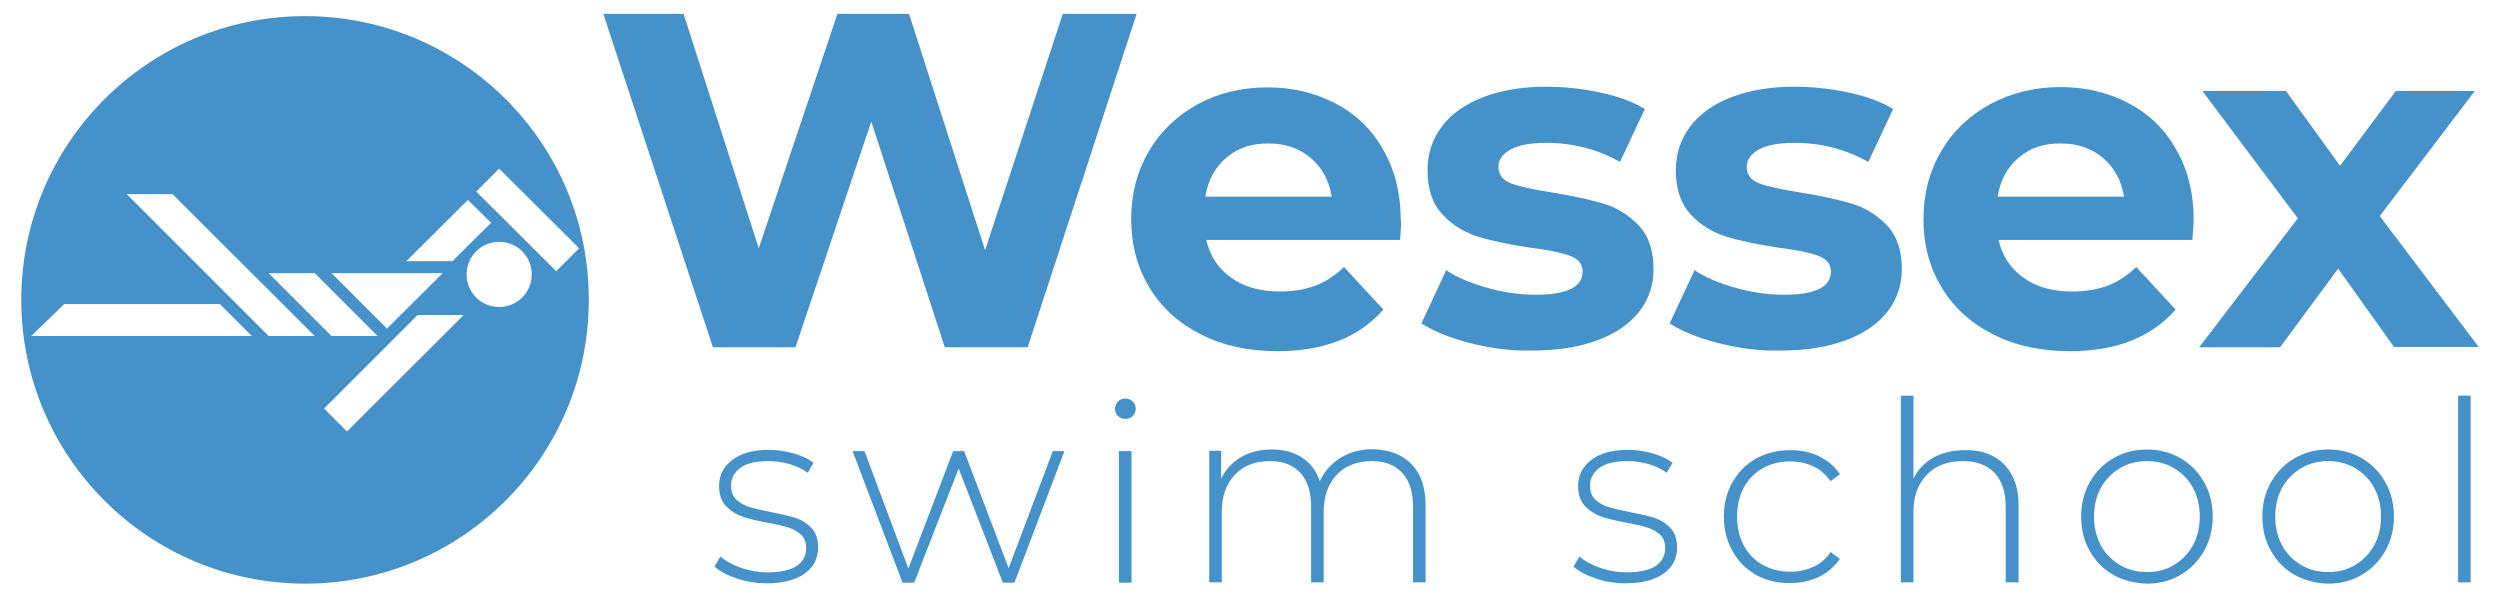 <?xml version="1.0" encoding="utf-8"?>
<!-- Generator: Adobe Illustrator 24.1.2, SVG Export Plug-In . SVG Version: 6.00 Build 0)  -->
<svg version="1.1" id="Layer_1" xmlns="http://www.w3.org/2000/svg" xmlns:xlink="http://www.w3.org/1999/xlink" x="0px" y="0px"
	 viewBox="0 0 775.3 185.3" style="enable-background:new 0 0 775.3 185.3;" xml:space="preserve">
<style type="text/css">
	.st0{fill:#4492C9;}
</style>
<g>
	<g>
		<path class="st0" d="M352.5,4.3l-33.8,103.4H293l-22.8-70l-23.5,70h-25.6l-34-103.4H212l23.3,72.7l24.4-72.7h22.2l23.6,73.3
			l24.1-73.3H352.5z"/>
		<path class="st0" d="M434.2,74.4h-60.1c1.1,4.9,3.6,8.8,7.7,11.7c4,2.9,9.1,4.3,15.1,4.3c4.1,0,7.8-0.6,11-1.8
			c3.2-1.2,6.2-3.2,8.9-5.8L429,96c-7.5,8.6-18.4,12.9-32.8,12.9c-9,0-16.9-1.7-23.8-5.2c-6.9-3.5-12.2-8.3-16-14.6
			c-3.7-6.2-5.6-13.2-5.6-21.1c0-7.8,1.8-14.8,5.5-21.1c3.7-6.3,8.8-11.1,15.2-14.6c6.4-3.5,13.7-5.2,21.6-5.2
			c7.8,0,14.8,1.7,21.1,5c6.3,3.3,11.3,8.1,14.8,14.4c3.6,6.3,5.4,13.5,5.4,21.8C434.6,68.5,434.5,70.6,434.2,74.4z M380.3,48.9
			c-3.5,3-5.7,7-6.5,12.1h39.2c-0.8-5-3-9-6.5-12c-3.5-3-7.9-4.5-13-4.5C388.2,44.4,383.8,45.9,380.3,48.9z"/>
		<path class="st0" d="M455.9,106.4c-6.3-1.6-11.3-3.7-15.1-6.1l7.7-16.5c3.5,2.3,7.8,4.1,12.9,5.5c5,1.4,9.9,2.1,14.8,2.1
			c9.8,0,14.6-2.4,14.6-7.2c0-2.3-1.3-3.9-4-4.9c-2.7-1-6.7-1.8-12.3-2.5c-6.5-1-11.9-2.1-16.1-3.4c-4.2-1.3-7.9-3.5-11-6.8
			c-3.1-3.3-4.7-7.9-4.7-13.9c0-5,1.5-9.5,4.4-13.4c2.9-3.9,7.1-6.9,12.7-9.1c5.6-2.2,12.1-3.3,19.7-3.3c5.6,0,11.2,0.6,16.8,1.8
			c5.6,1.2,10.2,2.9,13.8,5.1l-7.7,16.4c-7-3.9-14.6-5.9-22.9-5.9c-4.9,0-8.6,0.7-11.1,2.1c-2.5,1.4-3.7,3.2-3.7,5.3
			c0,2.5,1.3,4.2,4,5.2c2.7,1,6.9,1.9,12.7,2.8c6.5,1.1,11.8,2.2,16,3.5c4.1,1.2,7.7,3.5,10.8,6.7c3.1,3.3,4.6,7.8,4.6,13.6
			c0,4.9-1.5,9.3-4.4,13.1c-3,3.8-7.3,6.8-12.9,8.9c-5.7,2.1-12.4,3.2-20.2,3.2C468.7,108.9,462.2,108,455.9,106.4z"/>
		<path class="st0" d="M532.9,106.4c-6.3-1.6-11.3-3.7-15.1-6.1l7.7-16.5c3.5,2.3,7.8,4.1,12.9,5.5c5,1.4,9.9,2.1,14.8,2.1
			c9.8,0,14.6-2.4,14.6-7.2c0-2.3-1.3-3.9-4-4.9c-2.7-1-6.7-1.8-12.3-2.5c-6.5-1-11.9-2.1-16.1-3.4c-4.2-1.3-7.9-3.5-11-6.8
			c-3.1-3.3-4.7-7.9-4.7-13.9c0-5,1.5-9.5,4.4-13.4c2.9-3.9,7.1-6.9,12.7-9.1c5.6-2.2,12.1-3.3,19.7-3.3c5.6,0,11.2,0.6,16.8,1.8
			c5.6,1.2,10.2,2.9,13.8,5.1l-7.7,16.4c-7-3.9-14.6-5.9-22.9-5.9c-4.9,0-8.6,0.7-11.1,2.1c-2.5,1.4-3.7,3.2-3.7,5.3
			c0,2.5,1.3,4.2,4,5.2c2.7,1,6.9,1.9,12.7,2.8c6.5,1.1,11.8,2.2,16,3.5c4.1,1.2,7.7,3.5,10.8,6.7c3.1,3.3,4.6,7.8,4.6,13.6
			c0,4.9-1.5,9.3-4.4,13.1c-3,3.8-7.3,6.8-12.9,8.9c-5.7,2.1-12.4,3.2-20.2,3.2C545.6,108.9,539.2,108,532.9,106.4z"/>
		<path class="st0" d="M679.9,74.4h-60.1c1.1,4.9,3.6,8.8,7.7,11.7c4,2.9,9.1,4.3,15.1,4.3c4.1,0,7.8-0.6,11-1.8
			c3.2-1.2,6.2-3.2,8.9-5.8L674.7,96c-7.5,8.6-18.4,12.9-32.8,12.9c-9,0-16.9-1.7-23.8-5.2c-6.9-3.5-12.2-8.3-16-14.6
			c-3.7-6.2-5.6-13.2-5.6-21.1c0-7.8,1.8-14.8,5.5-21.1c3.7-6.3,8.8-11.1,15.2-14.6C623.8,28.8,631,27,639,27c7.8,0,14.8,1.7,21.1,5
			c6.3,3.3,11.3,8.1,14.8,14.4c3.6,6.3,5.4,13.5,5.4,21.8C680.3,68.5,680.2,70.6,679.9,74.4z M626,48.9c-3.5,3-5.7,7-6.5,12.1h39.2
			c-0.8-5-3-9-6.5-12c-3.5-3-7.9-4.5-13-4.5C633.9,44.4,629.5,45.9,626,48.9z"/>
		<path class="st0" d="M742.5,107.7l-17.4-24.4l-18,24.4H682l30.6-40L683,28.2h25.9l16.8,23.2L743,28.2h24.5L738,67l30.7,40.6H742.5
			z"/>
	</g>
	<path class="st0" d="M94.6,5C46,5,6.6,44.4,6.6,93c0,48.6,39.4,88,88,88s88-39.4,88-88C182.7,44.4,143.2,5,94.6,5z M145.1,62
		l7.2,7.1L140.3,81H126L145.1,62z M137.3,84.7L120,101.9l-17.2-17.2H137.3z M97.6,84.7l19.5,19.5l-14.3,0L83.3,84.7H97.6z
		 M9.7,104.2l10.2-9.9h48.3l9.9,9.9H9.7z M83.3,104.2l-44-44h14.2l44.1,44L83.3,104.2z M107.6,133.8l-7.1-7.1l29-29h14.3
		L107.6,133.8z M154.8,95.2c-5.6,0-10.1-4.5-10.1-10.1c0-5.6,4.5-10.1,10.1-10.1c5.6,0,10.1,4.5,10.1,10.1
		C164.9,90.7,160.4,95.2,154.8,95.2z M147.7,59.4l7.1-7.1L179.6,77l-7.1,7.1L147.7,59.4z"/>
	<g>
		<path class="st0" d="M228.5,179.4c-3-1-5.3-2.2-6.9-3.7l1.8-3.1c1.7,1.4,3.8,2.6,6.4,3.5c2.6,0.9,5.4,1.4,8.2,1.4
			c4.1,0,7.1-0.7,9.1-2c2-1.4,2.9-3.2,2.9-5.6c0-1.7-0.5-3.1-1.6-4.1c-1.1-1-2.4-1.7-3.9-2.2c-1.6-0.5-3.7-1-6.5-1.5
			c-3.2-0.6-5.8-1.2-7.8-1.9c-2-0.7-3.7-1.8-5.1-3.3c-1.4-1.5-2.1-3.6-2.1-6.2c0-3.2,1.3-5.9,4-8c2.7-2.1,6.5-3.2,11.4-3.2
			c2.6,0,5.2,0.4,7.7,1.1c2.5,0.7,4.6,1.7,6.2,2.9l-1.8,3.1c-1.7-1.2-3.6-2.1-5.7-2.7c-2.1-0.6-4.3-0.9-6.6-0.9
			c-3.8,0-6.7,0.7-8.6,2.1c-1.9,1.4-2.9,3.3-2.9,5.5c0,1.8,0.5,3.2,1.6,4.3c1.1,1,2.4,1.8,4,2.3c1.6,0.5,3.8,1,6.7,1.6
			c3.2,0.6,5.7,1.2,7.7,1.8c2,0.7,3.6,1.7,5,3.2c1.4,1.5,2,3.5,2,6c0,3.4-1.4,6.1-4.2,8.1s-6.8,3-11.9,3
			C234.6,180.9,231.5,180.4,228.5,179.4z"/>
		<path class="st0" d="M330.1,139.9l-15.5,40.8H311l-13.7-35.4l-13.8,35.4h-3.6l-15.5-40.8h3.7l13.6,36.4l13.9-36.4h3.4l13.8,36.3
			l13.7-36.3H330.1z"/>
		<path class="st0" d="M346.7,129c-0.6-0.6-0.9-1.3-0.9-2.2c0-0.9,0.3-1.6,0.9-2.3c0.6-0.6,1.4-0.9,2.3-0.9c0.9,0,1.6,0.3,2.3,0.9
			c0.6,0.6,0.9,1.3,0.9,2.2c0,0.9-0.3,1.6-0.9,2.3c-0.6,0.6-1.4,0.9-2.3,0.9C348.1,129.9,347.3,129.6,346.7,129z M347,139.9h3.9
			v40.8H347V139.9z"/>
		<path class="st0" d="M437.8,144c2.9,3,4.3,7.2,4.3,12.8v23.8h-3.9v-23.5c0-4.6-1.1-8.1-3.4-10.5c-2.2-2.4-5.4-3.6-9.4-3.6
			c-4.6,0-8.2,1.4-10.9,4.3c-2.7,2.9-4,6.7-4,11.6v21.7h-3.9v-23.5c0-4.6-1.1-8.1-3.4-10.5c-2.2-2.4-5.4-3.6-9.4-3.6
			c-4.6,0-8.2,1.4-10.9,4.3c-2.7,2.9-4,6.7-4,11.6v21.7h-3.9v-40.8h3.7v8.7c1.4-2.9,3.4-5.1,6.1-6.7c2.7-1.6,5.9-2.4,9.6-2.4
			c3.7,0,6.8,0.8,9.4,2.5c2.6,1.7,4.4,4.1,5.5,7.3c1.4-3,3.5-5.4,6.4-7.2c2.9-1.8,6.3-2.7,10.1-2.7C431,139.5,434.9,141,437.8,144z"
			/>
		<path class="st0" d="M494.9,179.4c-3-1-5.3-2.2-6.9-3.7l1.8-3.1c1.7,1.4,3.8,2.6,6.4,3.5c2.6,0.9,5.4,1.4,8.2,1.4
			c4.1,0,7.1-0.7,9.1-2c2-1.4,2.9-3.2,2.9-5.6c0-1.7-0.5-3.1-1.6-4.1c-1.1-1-2.4-1.7-3.9-2.2c-1.6-0.5-3.7-1-6.5-1.5
			c-3.2-0.6-5.8-1.2-7.8-1.9c-2-0.7-3.7-1.8-5.1-3.3c-1.4-1.5-2.1-3.6-2.1-6.2c0-3.2,1.3-5.9,4-8c2.7-2.1,6.5-3.2,11.4-3.2
			c2.6,0,5.2,0.4,7.7,1.1c2.5,0.7,4.6,1.7,6.2,2.9l-1.8,3.1c-1.7-1.2-3.6-2.1-5.7-2.7c-2.1-0.6-4.3-0.9-6.6-0.9
			c-3.8,0-6.7,0.7-8.6,2.1c-1.9,1.4-2.9,3.3-2.9,5.5c0,1.8,0.5,3.2,1.6,4.3c1.1,1,2.4,1.8,4,2.3c1.6,0.5,3.8,1,6.7,1.6
			c3.2,0.6,5.7,1.2,7.7,1.8c2,0.7,3.6,1.7,5,3.2c1.4,1.5,2,3.5,2,6c0,3.4-1.4,6.1-4.2,8.1c-2.8,2-6.8,3-11.9,3
			C501,180.9,497.8,180.4,494.9,179.4z"/>
		<path class="st0" d="M544.6,178.3c-3.1-1.8-5.6-4.2-7.3-7.4c-1.8-3.1-2.7-6.7-2.7-10.7c0-4,0.9-7.6,2.7-10.7
			c1.8-3.1,4.2-5.6,7.3-7.3c3.1-1.7,6.7-2.6,10.6-2.6c3.3,0,6.3,0.6,8.9,1.9c2.7,1.3,4.9,3.1,6.5,5.6l-2.9,2.1
			c-1.5-2-3.3-3.6-5.4-4.6c-2.2-1-4.5-1.5-7.1-1.5c-3.2,0-6,0.7-8.5,2.1c-2.5,1.4-4.5,3.4-5.9,6c-1.4,2.6-2.1,5.6-2.1,9
			s0.7,6.4,2.1,9c1.4,2.6,3.4,4.6,5.9,6c2.5,1.4,5.4,2.1,8.5,2.1c2.6,0,5-0.5,7.1-1.5c2.2-1,4-2.5,5.4-4.6l2.9,2.1
			c-1.7,2.4-3.8,4.3-6.5,5.6c-2.7,1.3-5.7,1.9-8.9,1.9C551.3,180.9,547.7,180,544.6,178.3z"/>
		<path class="st0" d="M621.5,144c3,3,4.5,7.2,4.5,12.8v23.8H622v-23.5c0-4.6-1.2-8.1-3.5-10.5c-2.3-2.4-5.6-3.6-9.7-3.6
			c-4.8,0-8.6,1.4-11.3,4.3c-2.8,2.9-4.1,6.7-4.1,11.6v21.7h-3.9v-57.9h3.9v25.7c1.4-2.8,3.5-5,6.2-6.5c2.8-1.5,6-2.3,9.8-2.3
			C614.5,139.5,618.5,141,621.5,144z"/>
		<path class="st0" d="M655.4,178.3c-3.1-1.8-5.5-4.2-7.3-7.4c-1.8-3.1-2.7-6.7-2.7-10.7s0.9-7.5,2.7-10.7s4.2-5.6,7.3-7.4
			c3.1-1.8,6.6-2.7,10.4-2.7c3.9,0,7.3,0.9,10.4,2.7c3.1,1.8,5.5,4.2,7.3,7.4c1.8,3.1,2.7,6.7,2.7,10.7s-0.9,7.5-2.7,10.7
			c-1.8,3.1-4.2,5.6-7.3,7.4c-3.1,1.8-6.6,2.7-10.4,2.7C662,180.9,658.5,180,655.4,178.3z M674.2,175.2c2.5-1.5,4.4-3.5,5.9-6.1
			c1.4-2.6,2.1-5.6,2.1-8.9c0-3.3-0.7-6.3-2.1-8.9c-1.4-2.6-3.4-4.6-5.9-6.1c-2.5-1.5-5.3-2.2-8.4-2.2c-3.1,0-5.9,0.7-8.4,2.2
			c-2.5,1.5-4.4,3.5-5.9,6.1c-1.4,2.6-2.1,5.6-2.1,8.9c0,3.3,0.7,6.3,2.1,8.9c1.4,2.6,3.4,4.6,5.9,6.1c2.5,1.5,5.3,2.2,8.4,2.2
			C669,177.4,671.8,176.7,674.2,175.2z"/>
		<path class="st0" d="M711.6,178.3c-3.1-1.8-5.5-4.2-7.3-7.4c-1.8-3.1-2.7-6.7-2.7-10.7s0.9-7.5,2.7-10.7c1.8-3.1,4.2-5.6,7.3-7.4
			c3.1-1.8,6.6-2.7,10.4-2.7c3.9,0,7.3,0.9,10.4,2.7c3.1,1.8,5.5,4.2,7.3,7.4c1.8,3.1,2.7,6.7,2.7,10.7s-0.9,7.5-2.7,10.7
			c-1.8,3.1-4.2,5.6-7.3,7.4c-3.1,1.8-6.6,2.7-10.4,2.7C718.2,180.9,714.7,180,711.6,178.3z M730.4,175.2c2.5-1.5,4.4-3.5,5.9-6.1
			c1.4-2.6,2.1-5.6,2.1-8.9c0-3.3-0.7-6.3-2.1-8.9c-1.4-2.6-3.4-4.6-5.9-6.1c-2.5-1.5-5.3-2.2-8.4-2.2c-3.1,0-5.9,0.7-8.4,2.2
			c-2.5,1.5-4.4,3.5-5.9,6.1c-1.4,2.6-2.1,5.6-2.1,8.9c0,3.3,0.7,6.3,2.1,8.9c1.4,2.6,3.4,4.6,5.9,6.1c2.5,1.5,5.3,2.2,8.4,2.2
			C725.2,177.4,728,176.7,730.4,175.2z"/>
		<path class="st0" d="M762.3,122.7h3.9v57.9h-3.9V122.7z"/>
	</g>
</g>
</svg>
